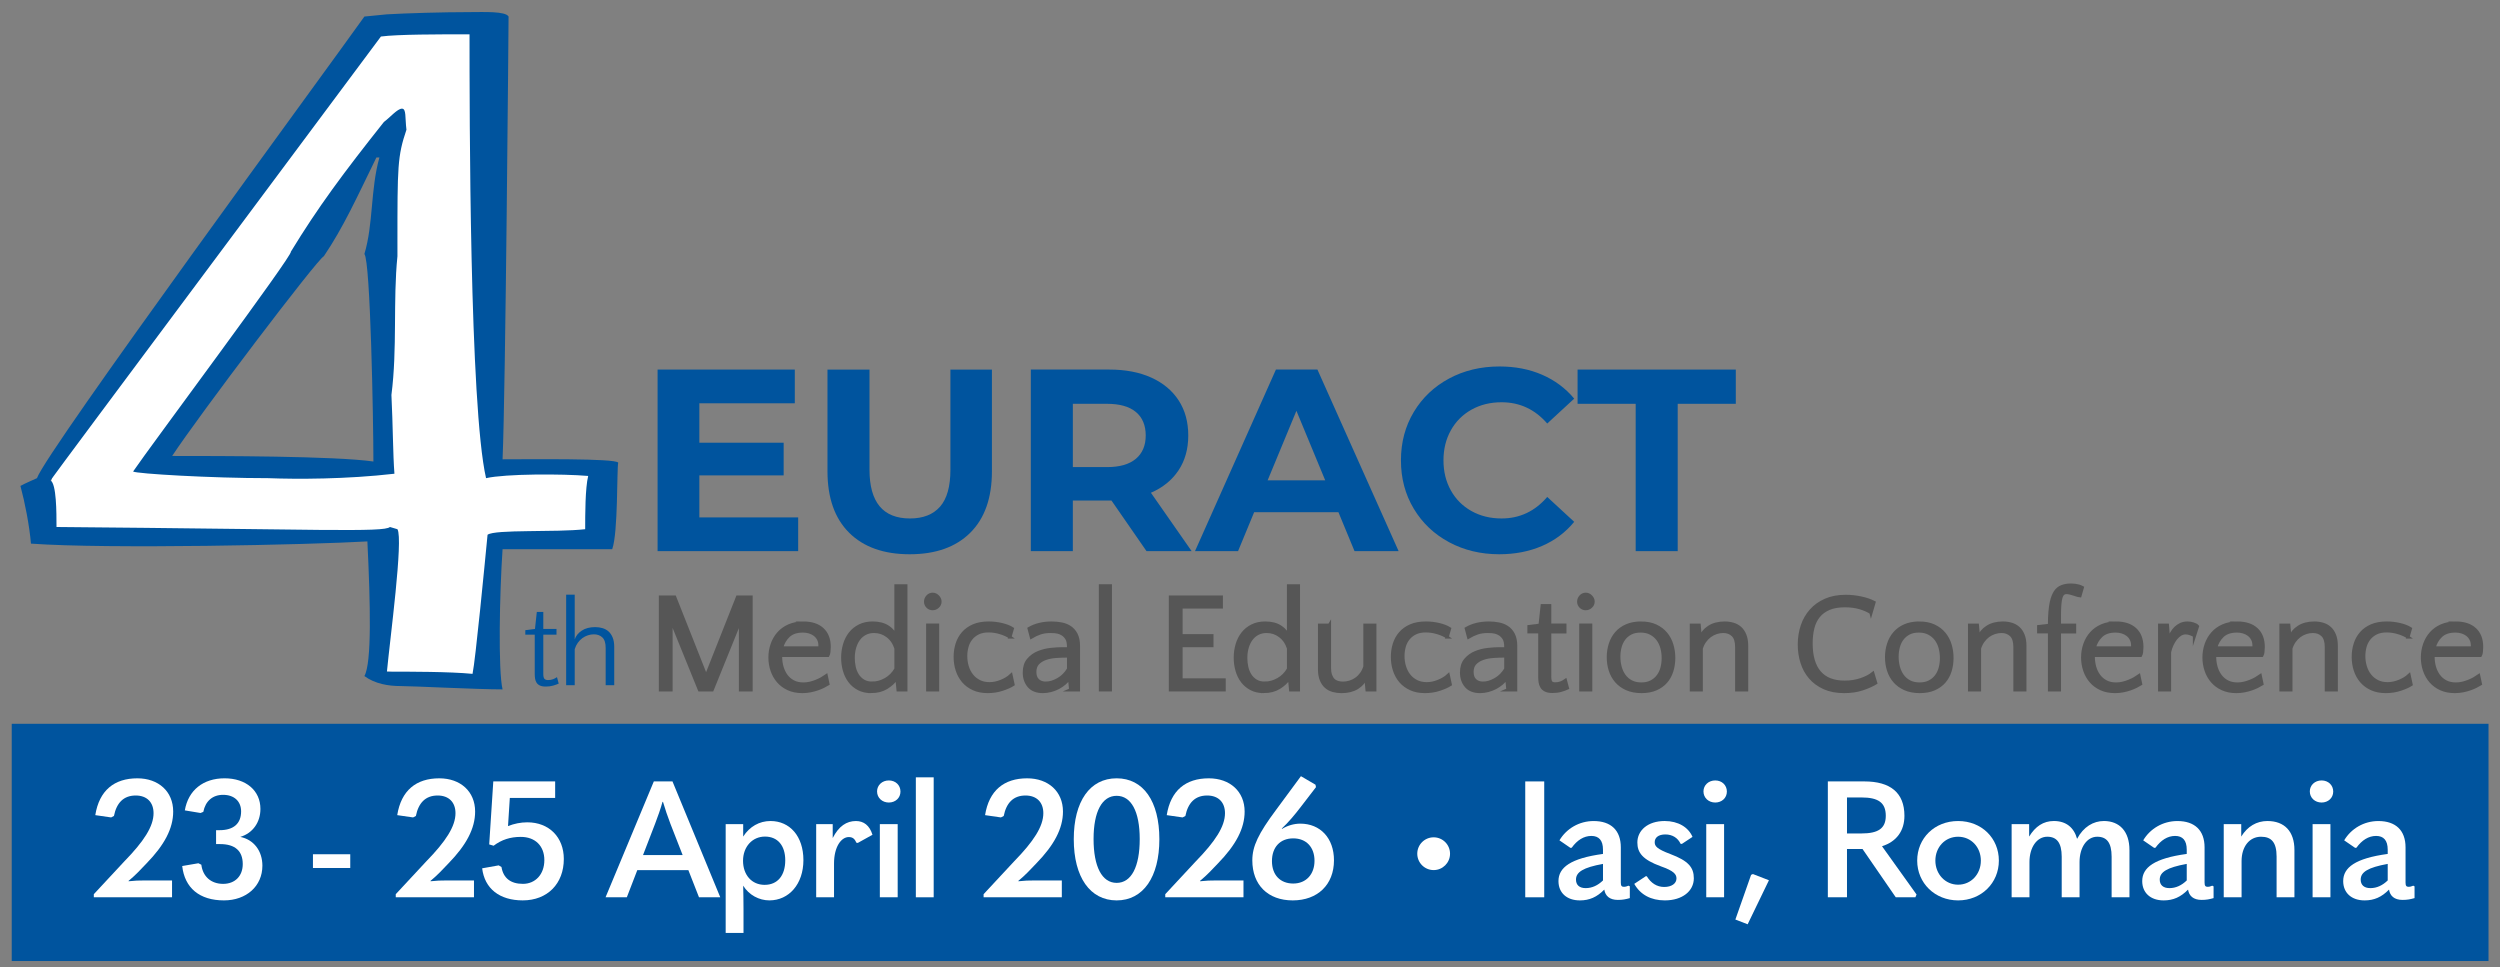<?xml version="1.0" encoding="UTF-8"?>
<svg id="Layer_1" data-name="Layer 1" xmlns="http://www.w3.org/2000/svg" viewBox="0 0 3417.91 1322.67">
  <rect x="0" y="0" width="3417.91" height="1322.67" fill="#808080" stroke="none"/>
  <defs>
    <style>
      .cls-1 {
        fill: #00549e;
      }

      .cls-2 {
        fill: #565656;
        stroke: #565656;
        stroke-miterlimit: 10;
        stroke-width: 4.46px;
      }

      .cls-3 {
        fill: #fff;
      }
    </style>
  </defs>
  <rect class="cls-1" x="16.04" y="989.54" width="3386.17" height="324.32"/>
  <g>
    <path class="cls-1" d="M731.07,867.73h-12.88v-6.19l13.21-1.67,2.51-23.24h8.86v23.24h18.06v7.86h-18.06v53.34c0,3.57.53,5.91,1.59,7.02,1.06,1.12,2.7,1.67,4.93,1.67,2.56,0,4.85-.39,6.86-1.17,2.01-.78,3.79-1.73,5.35-2.84l2.34,8.86c-1.9.89-4.38,1.78-7.44,2.68-3.07.89-6.44,1.34-10.12,1.34s-6.35-.5-8.36-1.51c-2.01-1-3.51-2.34-4.51-4.01-1-1.67-1.65-3.54-1.92-5.6-.28-2.06-.42-4.1-.42-6.1v-53.68Z"/>
    <path class="cls-1" d="M828.06,936.8v-50.84c0-6.8-1.51-11.62-4.52-14.47s-6.86-4.26-11.54-4.26c-2.79,0-5.55.45-8.28,1.34-2.73.89-5.27,2.2-7.61,3.93-2.34,1.73-4.41,3.85-6.19,6.35-1.78,2.51-3.18,5.38-4.18,8.61v49.33h-11.71v-123.75h11.71v61.2c1.45-4.68,4.6-8.67,9.45-11.96,4.85-3.29,11.01-4.93,18.48-4.93,3.57,0,6.94.48,10.12,1.42,3.18.95,5.94,2.48,8.28,4.6,2.34,2.12,4.21,4.91,5.6,8.36,1.39,3.46,2.09,7.69,2.09,12.71v52.34h-11.71Z"/>
  </g>
  <g>
    <g>
      <path class="cls-3" d="M128.26,1226.74v-4.25l41.62-44.75c26.85-27.52,40.05-47.88,40.05-66,0-14.77-8.95-24.16-24.39-24.16-16.56,0-26.18,10.07-29.76,27.97l-3.8,2.01-21.7-3.13c5.37-33.78,25.95-50.34,57.5-50.34,29.09,0,49,18.12,49,45.42,0,23.27-12.08,45.87-36.47,70.92l-11.63,12.08c-4.25,4.25-7.61,7.38-12.98,11.86l.22.45c8.05-.89,13.87-1.12,23.27-1.12h36.02v23.04h-106.95Z"/>
      <path class="cls-3" d="M249.08,1184l22.15-3.8,4.03,2.01c2.01,16.33,13.42,26.18,29.76,26.18s26.85-10.74,26.85-27.07c0-17.9-10.52-27.3-30.88-27.3h-5.59v-19.02h4.7c19.47,0,29.53-9.17,29.53-25.73,0-13.65-9.4-22.6-24.61-22.6-14.32,0-24.16,8.5-27.07,23.27l-3.8,1.57-21.48-3.58c4.7-27.52,25.06-43.85,54.37-43.85s49,16.78,49,41.84c0,18.12-10.29,33.11-27.52,38.26,18.57,3.8,30.21,19.24,30.21,39.38,0,27.97-21.93,47.43-52.58,47.43-33.34,0-53.7-17-57.05-46.99Z"/>
      <path class="cls-3" d="M427.85,1186.69v-18.79h51.01v18.79h-51.01Z"/>
      <path class="cls-3" d="M541.06,1226.74v-4.25l41.62-44.75c26.85-27.52,40.05-47.88,40.05-66,0-14.77-8.95-24.16-24.39-24.16-16.56,0-26.18,10.07-29.76,27.97l-3.8,2.01-21.7-3.13c5.37-33.78,25.95-50.34,57.5-50.34,29.09,0,49,18.12,49,45.42,0,23.27-12.08,45.87-36.47,70.92l-11.63,12.08c-4.25,4.25-7.61,7.38-12.98,11.86l.22.45c8.05-.89,13.87-1.12,23.27-1.12h36.02v23.04h-106.95Z"/>
      <path class="cls-3" d="M659.2,1187.13l22.6-4.03,3.8,2.24c2.46,14.99,12.31,23.04,29.31,23.04s29.31-12.98,29.31-32.44-12.53-31.77-32.22-31.77c-14.32,0-26.18,3.8-37.14,12.08l-6.04-1.79,5.59-86.14h84.57v22.6h-61.98l-2.46,38.48c8.5-3.36,17.45-5.15,26.4-5.15,29.76,0,49.89,20.36,49.89,50.12,0,33.79-22.37,56.61-56.16,56.61-31.77,0-52.13-16.11-55.49-43.85Z"/>
      <path class="cls-3" d="M955.65,1226.74l-14.54-37.14h-69.81l-14.32,37.14h-29.09l66-158.41h25.51l65.33,158.41h-29.09ZM879.13,1169.01h54.14l-16.78-42.96c-3.8-10.07-7.16-19.91-10.07-29.76h-.67c-2.69,9.84-6.27,19.69-10.07,29.76l-16.56,42.96Z"/>
      <path class="cls-3" d="M992.12,1275.51v-148.79h23.94v17c8.73-13.65,22.15-21.25,37.36-21.25,26.4,0,44.97,20.81,44.97,53.47s-19.69,55.04-46.54,55.04c-14.1,0-27.97-7.38-35.8-20.14.22,9.84.45,21.26.45,32v32.67h-24.39ZM1073.57,1176.17c0-20.36-10.52-32.44-27.74-32.44s-29.98,13.87-29.98,33.11,11.86,32.89,29.53,32.89,28.19-12.75,28.19-33.56Z"/>
      <path class="cls-3" d="M1115.85,1226.74v-100.01h22.6v19.02c8.28-16.33,19.02-23.27,31.77-23.27,10.52,0,18.57,5.82,22.6,18.79l-20.14,11.19-2.01-.45c-2.24-5.59-5.37-7.61-10.29-7.61-10.07,0-20.14,12.98-20.14,36.25v46.09h-24.39Z"/>
      <path class="cls-3" d="M1199.09,1081.98c0-8.5,6.94-14.99,16.11-14.99s15.89,6.49,15.89,15.21-6.94,14.99-15.89,14.99-16.11-6.26-16.11-15.21ZM1202.89,1226.74v-100.01h24.39v100.01h-24.39Z"/>
      <path class="cls-3" d="M1252.11,1226.74v-164h24.39v164h-24.39Z"/>
      <path class="cls-3" d="M1344.74,1226.74v-4.25l41.62-44.75c26.85-27.52,40.05-47.88,40.05-66,0-14.77-8.95-24.16-24.39-24.16-16.56,0-26.18,10.07-29.76,27.97l-3.8,2.01-21.7-3.13c5.37-33.78,25.95-50.34,57.5-50.34,29.09,0,49,18.12,49,45.42,0,23.27-12.08,45.87-36.47,70.92l-11.63,12.08c-4.25,4.25-7.61,7.38-12.98,11.86l.22.45c8.05-.89,13.87-1.12,23.27-1.12h36.02v23.04h-106.95Z"/>
      <path class="cls-3" d="M1468.02,1147.31c0-51.91,22.15-83.23,58.62-83.23s58.4,31.32,58.4,83.23-22.15,83.68-58.4,83.68-58.62-31.55-58.62-83.68ZM1558.19,1147.08c0-37.59-11.63-59.07-31.55-59.07s-31.55,21.48-31.55,59.07,11.41,59.96,31.55,59.96,31.55-21.93,31.55-59.96Z"/>
      <path class="cls-3" d="M1593.1,1226.74v-4.25l41.62-44.75c26.85-27.52,40.05-47.88,40.05-66,0-14.77-8.95-24.16-24.39-24.16-16.56,0-26.18,10.07-29.76,27.97l-3.8,2.01-21.7-3.13c5.37-33.78,25.95-50.34,57.5-50.34,29.09,0,49,18.12,49,45.42,0,23.27-12.08,45.87-36.47,70.92l-11.63,12.08c-4.25,4.25-7.61,7.38-12.98,11.86l.22.45c8.05-.89,13.87-1.12,23.27-1.12h36.02v23.04h-106.95Z"/>
      <path class="cls-3" d="M1712.13,1176.17c0-19.24,8.28-36.47,32.44-68.91l34.01-46.09,19.91,11.63.67,3.36-20.81,27.07c-7.83,10.29-17.23,21.48-25.95,29.53l.45.45c7.61-4.7,16.56-7.16,24.83-7.16,27.52,0,46.09,19.91,46.09,50.12,0,33.34-22.37,54.82-56.38,54.82s-55.26-21.25-55.26-54.82ZM1797.15,1176.84c0-18.57-11.19-30.65-29.09-30.65s-29.09,12.08-29.09,31.1,11.41,30.65,29.09,30.65,29.09-12.75,29.09-31.1Z"/>
    </g>
    <g>
      <path class="cls-3" d="M2085.26,1068.33h25.95v158.41h-25.95v-158.41Z"/>
      <path class="cls-3" d="M2228.23,1211.75v16.11c-5.59,1.57-9.84,2.46-16.33,2.46-11.41,0-17.23-5.59-18.57-14.1-10.07,10.29-20.36,14.77-33.34,14.77-18.12,0-29.31-10.52-29.31-26.4,0-18.57,16.56-31.1,60.86-37.14v-5.82c0-12.75-5.59-18.79-15.89-18.79s-19.46,5.82-26.85,16.11l-1.79.22-14.99-10.29c9.4-15.89,26.85-26.4,46.76-26.4,23.49,0,37.14,12.53,37.14,36.02v48.1c0,4.47,1.12,5.82,4.47,5.82,1.79,0,3.36-.45,6.04-1.57l1.79.9ZM2167.83,1214.21c8.95,0,16.78-3.8,23.72-10.52v-22.6c-27.07,4.92-36.92,11.19-36.92,21.48,0,7.16,4.47,11.63,13.2,11.63Z"/>
      <path class="cls-3" d="M2234.28,1208.39l15.89-10.52,1.34.22c5.59,9.17,13.65,14.54,23.72,14.54s16.78-4.7,16.78-11.63c0-5.59-3.36-10.29-21.25-16.56-25.28-9.17-32.22-18.79-32.22-32.67,0-16.33,14.1-29.31,37.36-29.31,18.35,0,32.44,8.5,38.04,21.7l-14.54,9.62-1.79-.22c-3.8-8.05-11.19-12.75-20.81-12.75s-14.54,4.47-14.54,10.52c0,5.37,2.46,9.17,21.48,16.33,24.39,9.17,32,18.12,32,33.11,0,17.45-15.66,30.21-39.6,30.21-19.02,0-33.56-7.83-41.84-22.6Z"/>
      <path class="cls-3" d="M2328.92,1081.98c0-8.5,6.94-14.99,16.11-14.99s15.89,6.49,15.89,15.21-6.94,14.99-15.89,14.99-16.11-6.26-16.11-15.21ZM2332.72,1226.74v-100.01h24.39v100.01h-24.39Z"/>
      <path class="cls-3" d="M2389.33,1263.65l-16.78-6.49,21.48-61.08,2.46-1.12,21.93,8.5-29.09,60.19Z"/>
      <path class="cls-3" d="M2620.23,1222.93l-1.57,3.8h-26.85l-45.42-66h-21.25v66h-26.18v-158.41h49.89c35.58,0,54.82,15.44,54.82,46.99,0,20.58-10.74,35.35-30.65,41.62l47.21,66ZM2525.14,1090.25v49.22h19.69c22.82,0,33.34-6.71,33.34-24.16,0-18.35-10.74-25.06-33.34-25.06h-19.69Z"/>
      <path class="cls-3" d="M2621.12,1176.62c0-30.65,23.72-54.14,55.94-54.14s55.71,23.49,55.71,54.14-23.94,54.37-55.71,54.37-55.94-23.72-55.94-54.37ZM2708.16,1176.62c0-18.35-13.2-32.67-31.1-32.67s-31.1,14.32-31.1,32.67,13.42,32.89,31.1,32.89,31.1-14.32,31.1-32.89Z"/>
      <path class="cls-3" d="M2911.32,1162.07v64.66h-24.39v-55.49c0-19.24-6.71-27.3-19.69-27.3-13.87,0-24.16,14.32-24.16,34.68v48.1h-24.39v-55.49c0-19.24-6.94-27.3-19.69-27.3-14.1,0-24.39,14.32-24.39,34.68v48.1h-24.39v-100.01h23.94v17c8.5-13.87,19.46-21.25,33.78-21.25,16.56,0,27.52,8.73,31.77,24.39,8.73-16.56,22.37-24.39,36.69-24.39,21.25,0,34.9,14.1,34.9,39.6Z"/>
      <path class="cls-3" d="M3026.32,1211.75v16.11c-5.59,1.57-9.84,2.46-16.33,2.46-11.41,0-17.23-5.59-18.57-14.1-10.07,10.29-20.36,14.77-33.34,14.77-18.12,0-29.31-10.52-29.31-26.4,0-18.57,16.56-31.1,60.86-37.14v-5.82c0-12.75-5.59-18.79-15.89-18.79s-19.46,5.82-26.85,16.11l-1.79.22-14.99-10.29c9.4-15.89,26.85-26.4,46.76-26.4,23.49,0,37.14,12.53,37.14,36.02v48.1c0,4.47,1.12,5.82,4.47,5.82,1.79,0,3.36-.45,6.04-1.57l1.79.9ZM2965.91,1214.21c8.95,0,16.78-3.8,23.72-10.52v-22.6c-27.07,4.92-36.92,11.19-36.92,21.48,0,7.16,4.47,11.63,13.2,11.63Z"/>
      <path class="cls-3" d="M3040.2,1126.72h23.94v17c8.5-13.87,21.03-21.25,35.8-21.25,23.27,0,36.92,14.1,36.92,39.6v64.66h-24.39v-55.71c0-19.24-6.94-27.07-21.25-27.07-15.89,0-26.62,13.42-26.62,33.34v49.45h-24.39v-100.01Z"/>
      <path class="cls-3" d="M3157.89,1081.98c0-8.5,6.94-14.99,16.11-14.99s15.89,6.49,15.89,15.21-6.94,14.99-15.89,14.99-16.11-6.26-16.11-15.21ZM3161.69,1226.74v-100.01h24.39v100.01h-24.39Z"/>
      <path class="cls-3" d="M3301.08,1211.75v16.11c-5.59,1.57-9.84,2.46-16.33,2.46-11.41,0-17.23-5.59-18.57-14.1-10.07,10.29-20.36,14.77-33.34,14.77-18.12,0-29.31-10.52-29.31-26.4,0-18.57,16.56-31.1,60.86-37.14v-5.82c0-12.75-5.59-18.79-15.89-18.79s-19.46,5.82-26.85,16.11l-1.79.22-14.99-10.29c9.4-15.89,26.85-26.4,46.76-26.4,23.49,0,37.14,12.53,37.14,36.02v48.1c0,4.47,1.12,5.82,4.47,5.82,1.79,0,3.36-.45,6.04-1.57l1.79.9ZM3240.67,1214.21c8.95,0,16.78-3.8,23.72-10.52v-22.6c-27.07,4.92-36.92,11.19-36.92,21.48,0,7.16,4.47,11.63,13.2,11.63Z"/>
    </g>
    <circle class="cls-3" cx="1960.04" cy="1167.15" r="22.4"/>
  </g>
  <g>
    <path class="cls-1" d="M1091.23,707.39v46.1h-192.2v-248.23h187.59v46.1h-130.5v53.9h115.25v44.68h-115.25v57.45h135.11Z"/>
    <path class="cls-1" d="M1160.91,728.32c-19.74-19.62-29.61-47.63-29.61-84.04v-139.01h57.45v136.88c0,44.45,18.44,66.67,55.32,66.67,17.96,0,31.68-5.37,41.13-16.13,9.45-10.75,14.18-27.6,14.18-50.53v-136.88h56.74v139.01c0,36.41-9.87,64.42-29.61,84.04-19.74,19.63-47.34,29.43-82.8,29.43s-63.07-9.81-82.8-29.43Z"/>
    <path class="cls-1" d="M1567.46,753.49l-47.87-69.15h-52.84v69.15h-57.45v-248.23h107.45c21.99,0,41.07,3.67,57.27,10.99,16.19,7.33,28.66,17.73,37.41,31.21,8.74,13.48,13.12,29.43,13.12,47.87s-4.43,34.34-13.3,47.69c-8.87,13.36-21.45,23.58-37.77,30.67l55.67,79.79h-61.7ZM1552.92,563.25c-8.99-7.45-22.11-11.17-39.36-11.17h-46.81v86.52h46.81c17.25,0,30.37-3.78,39.36-11.35,8.98-7.56,13.47-18.2,13.47-31.92s-4.49-24.65-13.47-32.09Z"/>
    <path class="cls-1" d="M1829.87,700.3h-115.25l-21.99,53.19h-58.87l110.64-248.23h56.74l110.99,248.23h-60.28l-21.99-53.19ZM1811.78,656.69l-39.36-95.03-39.36,95.03h78.72Z"/>
    <path class="cls-1" d="M1981.1,741.26c-20.45-10.99-36.52-26.24-48.23-45.74s-17.55-41.54-17.55-66.13,5.85-46.63,17.55-66.13,27.78-34.75,48.23-45.74c20.45-10.99,43.44-16.49,68.97-16.49,21.51,0,40.96,3.78,58.33,11.35,17.38,7.57,31.97,18.44,43.79,32.62l-36.88,34.04c-16.79-19.38-37.59-29.08-62.41-29.08-15.37,0-29.08,3.37-41.13,10.11-12.06,6.74-21.45,16.13-28.19,28.19-6.74,12.06-10.11,25.77-10.11,41.13s3.37,29.08,10.11,41.13c6.74,12.06,16.13,21.45,28.19,28.19,12.06,6.74,25.76,10.11,41.13,10.11,24.82,0,45.62-9.81,62.41-29.43l36.88,34.04c-11.82,14.42-26.48,25.42-43.97,32.98-17.5,7.56-37,11.35-58.51,11.35-25.3,0-48.17-5.5-68.62-16.49Z"/>
    <path class="cls-1" d="M2236.24,552.08h-79.43v-46.81h216.31v46.81h-79.43v201.42h-57.45v-201.42Z"/>
  </g>
  <g>
    <path class="cls-2" d="M965.35,925.03l43.01-108.69h18.43v126.74h-14.4v-95.82l-38.79,95.82h-17.28l-38.98-96.01v96.01h-14.4v-126.74h19.39l43.01,108.69Z"/>
    <path class="cls-2" d="M1098.23,851.87c11.26,0,19.97,2.85,26.12,8.54,6.15,5.7,9.22,13.73,9.22,24.1,0,2.18-.13,4.39-.38,6.62-.26,2.24-.71,3.87-1.34,4.9h-64.71v1.92c0,4.87.64,9.54,1.92,14.02,1.28,4.48,3.2,8.45,5.76,11.91,2.56,3.46,5.79,6.21,9.7,8.26,3.9,2.05,8.54,3.07,13.92,3.07,3.07,0,6.08-.35,9.03-1.06,2.94-.7,5.76-1.6,8.45-2.69,2.69-1.09,5.18-2.27,7.49-3.55,2.3-1.28,4.35-2.56,6.15-3.84l2.3,10.95c-1.67,1.03-3.71,2.15-6.14,3.36-2.43,1.22-5.12,2.34-8.07,3.36-2.95,1.03-6.18,1.89-9.7,2.59-3.52.7-7.2,1.06-11.04,1.06-7.17,0-13.51-1.25-19.01-3.75-5.51-2.5-10.11-5.89-13.83-10.18-3.71-4.29-6.53-9.25-8.45-14.88-1.92-5.63-2.88-11.52-2.88-17.67s.99-12.26,2.98-17.95c1.98-5.7,4.9-10.72,8.74-15.07,3.84-4.35,8.61-7.78,14.31-10.27,5.69-2.5,12.19-3.74,19.49-3.74ZM1097.65,862.62c-8.45,0-15.01,2.21-19.68,6.62-4.67,4.42-7.84,9.96-9.5,16.61h52.42c.13-.64.19-1.21.19-1.73v-1.73c0-3.2-.64-6.05-1.92-8.55-1.28-2.5-3.01-4.58-5.18-6.24-2.18-1.66-4.67-2.91-7.49-3.75-2.82-.83-5.76-1.25-8.83-1.25Z"/>
    <path class="cls-2" d="M1190.98,945.38c-6.53,0-12.23-1.28-17.09-3.84-4.87-2.56-8.9-5.95-12.1-10.18-3.2-4.22-5.6-9.12-7.2-14.69-1.6-5.57-2.4-11.43-2.4-17.57s.86-12.29,2.59-18.05,4.29-10.78,7.68-15.07c3.39-4.29,7.65-7.71,12.77-10.27,5.12-2.56,11.07-3.84,17.86-3.84,8.58,0,15.62,1.86,21.12,5.57,5.5,3.71,9.09,8.32,10.75,13.83v-70.28h13.44v142.1h-10.56l-1.54-15.75h-.77c-3.07,4.74-7.56,8.93-13.44,12.58-5.89,3.65-12.93,5.47-21.12,5.47ZM1192.52,934.05c6.14,0,12.19-1.66,18.15-4.99,5.95-3.33,10.72-8.13,14.31-14.4v-28.23c-2.3-7.3-6.18-12.99-11.62-17.09-5.44-4.09-11.55-6.14-18.34-6.14-4.48,0-8.48.9-12,2.69-3.52,1.79-6.5,4.29-8.93,7.49-2.43,3.2-4.32,7.04-5.67,11.52-1.34,4.48-2.02,9.41-2.02,14.79,0,4.1.45,8.19,1.34,12.29.89,4.1,2.37,7.78,4.42,11.04,2.05,3.26,4.74,5.92,8.07,7.97,3.33,2.05,7.42,3.07,12.29,3.07Z"/>
    <path class="cls-2" d="M1265.48,822.49c0-2.56.93-4.86,2.78-6.91,1.85-2.05,4.13-3.07,6.82-3.07s4.86,1.03,6.91,3.07c2.05,2.05,3.07,4.35,3.07,6.91,0,2.69-1.03,4.96-3.07,6.82-2.05,1.86-4.35,2.78-6.91,2.78-2.69,0-4.96-.93-6.82-2.78-1.86-1.85-2.78-4.13-2.78-6.82ZM1281.81,943.08h-13.44v-88.33h13.44v88.33Z"/>
    <path class="cls-2" d="M1380.7,870.88c-2.95-2.17-7.17-4.13-12.67-5.86-5.51-1.73-11.01-2.59-16.51-2.59s-10.4.96-14.31,2.88c-3.91,1.92-7.14,4.48-9.7,7.68-2.56,3.2-4.42,6.88-5.57,11.04-1.15,4.16-1.73,8.48-1.73,12.96,0,4.99.7,9.79,2.11,14.4,1.41,4.61,3.49,8.64,6.24,12.1,2.75,3.46,6.14,6.21,10.18,8.26,4.03,2.05,8.74,3.07,14.11,3.07s10.4-1.09,15.84-3.26c5.44-2.18,9.95-4.93,13.54-8.26l2.69,12.48c-3.58,2.3-8.48,4.48-14.69,6.53-6.21,2.05-12.84,3.07-19.88,3.07-7.43,0-13.92-1.28-19.49-3.84-5.57-2.56-10.18-5.98-13.83-10.27-3.65-4.29-6.4-9.28-8.26-14.98-1.86-5.69-2.79-11.74-2.79-18.15s.86-12,2.59-17.57c1.73-5.57,4.45-10.5,8.16-14.79,3.71-4.29,8.45-7.68,14.21-10.18s12.67-3.74,20.74-3.74c6.15,0,12.16.71,18.05,2.11,5.89,1.41,10.62,3.26,14.21,5.57l-3.26,11.33Z"/>
    <path class="cls-2" d="M1463.85,943.08l-1.54-15.75h-.77c-1.54,2.43-3.58,4.74-6.14,6.91-2.56,2.18-5.41,4.1-8.54,5.76-3.14,1.67-6.53,2.98-10.18,3.94s-7.27,1.44-10.85,1.44c-8.45,0-14.79-2.46-19.01-7.39-4.22-4.93-6.34-11.1-6.34-18.53s1.85-13.12,5.57-17.47c3.71-4.35,8.26-7.62,13.63-9.79,5.38-2.18,11.04-3.58,16.99-4.22,5.95-.64,11.17-.96,15.65-.96h8.64v-2.3c0-4.86-.67-8.58-2.02-11.14-1.34-2.56-3.3-4.73-5.86-6.53-2.18-1.41-4.51-2.4-7.01-2.98s-5.79-.86-9.89-.86c-5.38,0-10.11.71-14.21,2.11-4.1,1.41-8.06,3.26-11.91,5.57l-3.07-11.52c8.58-4.99,18.82-7.49,30.72-7.49,4.74,0,9.22.42,13.44,1.25,4.22.83,7.94,2.27,11.14,4.32,3.71,2.3,6.65,5.57,8.83,9.79,2.17,4.22,3.26,9.48,3.26,15.75v60.1h-10.56ZM1429.86,934.05c5.25,0,10.82-1.66,16.71-4.99,5.89-3.33,10.69-8.13,14.4-14.4v-17.86h-1.73c-5.25,0-10.5.19-15.75.58-5.25.38-10.02,1.34-14.31,2.88-4.29,1.54-7.78,3.74-10.46,6.62-2.69,2.88-4.03,6.82-4.03,11.81s1.37,8.8,4.13,11.43c2.75,2.63,6.43,3.94,11.04,3.94Z"/>
    <path class="cls-2" d="M1517.99,943.08h-13.44v-142.1h13.44v142.1Z"/>
    <path class="cls-2" d="M1673.53,943.08h-73.35v-126.74h69.51v13.44h-55.11v39.37h42.25v13.44h-42.25v47.05h58.95v13.44Z"/>
    <path class="cls-2" d="M1727.69,945.38c-6.53,0-12.23-1.28-17.09-3.84-4.87-2.56-8.9-5.95-12.1-10.18-3.2-4.22-5.6-9.12-7.2-14.69-1.6-5.57-2.4-11.43-2.4-17.57s.86-12.29,2.59-18.05,4.29-10.78,7.68-15.07c3.39-4.29,7.65-7.71,12.77-10.27,5.12-2.56,11.07-3.84,17.86-3.84,8.58,0,15.62,1.86,21.12,5.57,5.5,3.71,9.09,8.32,10.75,13.83v-70.28h13.44v142.1h-10.56l-1.54-15.75h-.77c-3.07,4.74-7.56,8.93-13.44,12.58-5.89,3.65-12.93,5.47-21.12,5.47ZM1729.22,934.05c6.14,0,12.19-1.66,18.15-4.99,5.95-3.33,10.72-8.13,14.31-14.4v-28.23c-2.3-7.3-6.18-12.99-11.62-17.09-5.44-4.09-11.55-6.14-18.34-6.14-4.48,0-8.48.9-12,2.69-3.52,1.79-6.5,4.29-8.93,7.49-2.43,3.2-4.32,7.04-5.67,11.52-1.34,4.48-2.02,9.41-2.02,14.79,0,4.1.45,8.19,1.34,12.29.89,4.1,2.37,7.78,4.42,11.04,2.05,3.26,4.74,5.92,8.07,7.97,3.33,2.05,7.42,3.07,12.29,3.07Z"/>
    <path class="cls-2" d="M1817.55,854.75v58.38c0,3.97.48,7.3,1.44,9.99.96,2.69,2.24,4.83,3.84,6.43,1.6,1.6,3.52,2.75,5.76,3.46,2.24.71,4.71,1.06,7.39,1.06,3.2,0,6.37-.48,9.5-1.44,3.14-.96,6.05-2.4,8.74-4.32s5.06-4.29,7.1-7.1c2.05-2.81,3.65-6.08,4.8-9.79v-56.65h13.44v88.33h-10.56l-1.54-16.51h-.77c-1.67,5.38-5.38,9.86-11.14,13.44-5.76,3.58-12.93,5.38-21.51,5.38-4.1,0-7.97-.51-11.62-1.54-3.65-1.02-6.82-2.72-9.51-5.09-2.69-2.37-4.83-5.5-6.43-9.41-1.6-3.9-2.4-8.74-2.4-14.5v-60.1h13.44Z"/>
    <path class="cls-2" d="M1978.47,870.88c-2.95-2.17-7.17-4.13-12.67-5.86-5.51-1.73-11.01-2.59-16.51-2.59s-10.4.96-14.31,2.88c-3.91,1.92-7.14,4.48-9.7,7.68-2.56,3.2-4.42,6.88-5.57,11.04-1.15,4.16-1.73,8.48-1.73,12.96,0,4.99.7,9.79,2.11,14.4,1.41,4.61,3.49,8.64,6.24,12.1,2.75,3.46,6.14,6.21,10.18,8.26,4.03,2.05,8.74,3.07,14.11,3.07s10.4-1.09,15.84-3.26c5.44-2.18,9.95-4.93,13.54-8.26l2.69,12.48c-3.58,2.3-8.48,4.48-14.69,6.53-6.21,2.05-12.84,3.07-19.88,3.07-7.43,0-13.92-1.28-19.49-3.84-5.57-2.56-10.18-5.98-13.83-10.27-3.65-4.29-6.4-9.28-8.26-14.98-1.86-5.69-2.79-11.74-2.79-18.15s.86-12,2.59-17.57c1.73-5.57,4.45-10.5,8.16-14.79,3.71-4.29,8.45-7.68,14.21-10.18s12.67-3.74,20.74-3.74c6.15,0,12.16.71,18.05,2.11,5.89,1.41,10.62,3.26,14.21,5.57l-3.26,11.33Z"/>
    <path class="cls-2" d="M2061.61,943.08l-1.54-15.75h-.77c-1.54,2.43-3.58,4.74-6.14,6.91-2.56,2.18-5.41,4.1-8.54,5.76-3.14,1.67-6.53,2.98-10.18,3.94s-7.27,1.44-10.85,1.44c-8.45,0-14.79-2.46-19.01-7.39-4.22-4.93-6.34-11.1-6.34-18.53s1.85-13.12,5.57-17.47c3.71-4.35,8.26-7.62,13.63-9.79,5.38-2.18,11.04-3.58,16.99-4.22,5.95-.64,11.17-.96,15.65-.96h8.64v-2.3c0-4.86-.67-8.58-2.02-11.14-1.34-2.56-3.3-4.73-5.86-6.53-2.18-1.41-4.51-2.4-7.01-2.98s-5.79-.86-9.89-.86c-5.38,0-10.11.71-14.21,2.11-4.1,1.41-8.06,3.26-11.91,5.57l-3.07-11.52c8.58-4.99,18.82-7.49,30.72-7.49,4.74,0,9.22.42,13.44,1.25,4.22.83,7.94,2.27,11.14,4.32,3.71,2.3,6.65,5.57,8.83,9.79,2.17,4.22,3.26,9.48,3.26,15.75v60.1h-10.56ZM2027.63,934.05c5.25,0,10.82-1.66,16.71-4.99,5.89-3.33,10.69-8.13,14.4-14.4v-17.86h-1.73c-5.25,0-10.5.19-15.75.58-5.25.38-10.02,1.34-14.31,2.88-4.29,1.54-7.78,3.74-10.46,6.62-2.69,2.88-4.03,6.82-4.03,11.81s1.37,8.8,4.13,11.43c2.75,2.63,6.43,3.94,11.04,3.94Z"/>
    <path class="cls-2" d="M2105.2,863.77h-14.79v-7.1l15.17-1.92,2.88-26.69h10.18v26.69h20.74v9.03h-20.74v61.26c0,4.1.61,6.79,1.82,8.07,1.22,1.28,3.1,1.92,5.67,1.92,2.94,0,5.57-.45,7.87-1.34,2.3-.89,4.35-1.98,6.14-3.26l2.69,10.18c-2.18,1.03-5.03,2.05-8.54,3.07-3.52,1.02-7.39,1.54-11.62,1.54s-7.3-.58-9.6-1.73c-2.3-1.15-4.03-2.69-5.18-4.61-1.15-1.92-1.89-4.06-2.21-6.43-.32-2.37-.48-4.71-.48-7.01v-61.64Z"/>
    <path class="cls-2" d="M2158.39,822.49c0-2.56.93-4.86,2.78-6.91,1.85-2.05,4.13-3.07,6.82-3.07s4.86,1.03,6.91,3.07c2.05,2.05,3.07,4.35,3.07,6.91,0,2.69-1.03,4.96-3.07,6.82-2.05,1.86-4.35,2.78-6.91,2.78-2.69,0-4.96-.93-6.82-2.78-1.86-1.85-2.78-4.13-2.78-6.82ZM2174.71,943.08h-13.44v-88.33h13.44v88.33Z"/>
    <path class="cls-2" d="M2243.46,851.87c7.81,0,14.53,1.31,20.16,3.94,5.63,2.62,10.27,6.14,13.92,10.56,3.65,4.42,6.34,9.47,8.07,15.17,1.73,5.7,2.59,11.68,2.59,17.95s-.86,12.19-2.59,17.76c-1.73,5.57-4.39,10.44-7.97,14.59-3.59,4.16-8.16,7.46-13.73,9.89-5.57,2.43-12.13,3.65-19.68,3.65s-14.56-1.28-20.26-3.84c-5.7-2.56-10.4-5.98-14.11-10.27-3.71-4.29-6.47-9.25-8.26-14.88-1.79-5.63-2.69-11.58-2.69-17.86s.89-12.22,2.69-17.86c1.79-5.63,4.51-10.59,8.16-14.88,3.65-4.29,8.29-7.68,13.92-10.18,5.63-2.5,12.22-3.74,19.78-3.74ZM2244.03,935.21c5.12,0,9.57-.96,13.35-2.88,3.77-1.92,6.91-4.51,9.41-7.78,2.5-3.26,4.32-7.04,5.47-11.33,1.15-4.29,1.73-8.8,1.73-13.54s-.61-9.54-1.83-14.02c-1.22-4.48-3.1-8.42-5.66-11.81-2.56-3.39-5.79-6.11-9.7-8.16-3.91-2.05-8.54-3.07-13.92-3.07s-9.73.96-13.44,2.88c-3.71,1.92-6.79,4.48-9.22,7.68-2.43,3.2-4.22,6.95-5.38,11.23-1.15,4.29-1.73,8.8-1.73,13.54s.61,9.54,1.82,14.02c1.22,4.48,3.07,8.45,5.57,11.91,2.5,3.46,5.69,6.21,9.6,8.26,3.9,2.05,8.54,3.07,13.92,3.07Z"/>
    <path class="cls-2" d="M2374.42,943.08v-58.38c0-7.68-1.73-13.18-5.18-16.51-3.46-3.33-7.87-4.99-13.25-4.99-3.2,0-6.37.51-9.51,1.54-3.14,1.03-6.05,2.53-8.74,4.51-2.69,1.99-5.06,4.42-7.1,7.3-2.05,2.88-3.65,6.18-4.8,9.89v56.65h-13.44v-88.33h10.56l1.54,16.51h.77c1.66-5.38,5.38-9.95,11.14-13.73,5.76-3.77,12.93-5.66,21.51-5.66,4.1,0,7.97.55,11.62,1.63,3.65,1.09,6.82,2.85,9.51,5.28,2.69,2.43,4.83,5.63,6.43,9.6,1.6,3.97,2.4,8.83,2.4,14.59v60.1h-13.44Z"/>
    <path class="cls-2" d="M2557.99,837.47c-4.1-2.69-9.15-4.93-15.17-6.72-6.02-1.79-12.87-2.69-20.55-2.69-8.58,0-15.81,1.25-21.7,3.74-5.89,2.5-10.66,5.99-14.31,10.47-3.65,4.48-6.27,9.89-7.87,16.23-1.6,6.34-2.4,13.35-2.4,21.03,0,17.54,3.84,30.79,11.52,39.75,7.68,8.96,19.14,13.44,34.37,13.44,8.07,0,15.49-1.15,22.28-3.46,6.78-2.3,12.22-5.12,16.32-8.45l3.84,12.87c-5.12,3.07-11.3,5.79-18.53,8.16-7.23,2.37-15.39,3.55-24.48,3.55-10.5,0-19.59-1.73-27.27-5.19-7.68-3.46-14.05-8.13-19.11-14.02-5.06-5.89-8.8-12.7-11.23-20.45-2.43-7.74-3.65-15.97-3.65-24.68s1.34-17.6,4.03-25.54c2.69-7.94,6.69-14.88,12-20.83,5.31-5.95,11.91-10.66,19.78-14.11,7.87-3.46,17.06-5.18,27.56-5.18,6.91,0,13.83.74,20.74,2.21,6.91,1.47,12.87,3.49,17.86,6.05l-4.03,13.83Z"/>
    <path class="cls-2" d="M2623.86,851.87c7.81,0,14.53,1.31,20.16,3.94,5.63,2.62,10.27,6.14,13.92,10.56,3.65,4.42,6.34,9.47,8.07,15.17,1.73,5.7,2.59,11.68,2.59,17.95s-.86,12.19-2.59,17.76c-1.73,5.57-4.39,10.44-7.97,14.59-3.59,4.16-8.16,7.46-13.73,9.89-5.57,2.43-12.13,3.65-19.68,3.65s-14.56-1.28-20.26-3.84c-5.7-2.56-10.4-5.98-14.11-10.27-3.71-4.29-6.47-9.25-8.26-14.88-1.79-5.63-2.69-11.58-2.69-17.86s.89-12.22,2.69-17.86c1.79-5.63,4.51-10.59,8.16-14.88,3.65-4.29,8.29-7.68,13.92-10.18,5.63-2.5,12.22-3.74,19.78-3.74ZM2624.44,935.21c5.12,0,9.57-.96,13.35-2.88,3.77-1.92,6.91-4.51,9.41-7.78,2.5-3.26,4.32-7.04,5.47-11.33,1.15-4.29,1.73-8.8,1.73-13.54s-.61-9.54-1.83-14.02c-1.22-4.48-3.1-8.42-5.66-11.81-2.56-3.39-5.79-6.11-9.7-8.16-3.91-2.05-8.54-3.07-13.92-3.07s-9.73.96-13.44,2.88c-3.71,1.92-6.79,4.48-9.22,7.68-2.43,3.2-4.22,6.95-5.38,11.23-1.15,4.29-1.73,8.8-1.73,13.54s.61,9.54,1.82,14.02c1.22,4.48,3.07,8.45,5.57,11.91,2.5,3.46,5.69,6.21,9.6,8.26,3.9,2.05,8.54,3.07,13.92,3.07Z"/>
    <path class="cls-2" d="M2754.82,943.08v-58.38c0-7.68-1.73-13.18-5.18-16.51-3.46-3.33-7.87-4.99-13.25-4.99-3.2,0-6.37.51-9.51,1.54-3.14,1.03-6.05,2.53-8.74,4.51-2.69,1.99-5.06,4.42-7.1,7.3-2.05,2.88-3.65,6.18-4.8,9.89v56.65h-13.44v-88.33h10.56l1.54,16.51h.77c1.66-5.38,5.38-9.95,11.14-13.73,5.76-3.77,12.93-5.66,21.51-5.66,4.1,0,7.97.55,11.62,1.63,3.65,1.09,6.82,2.85,9.51,5.28,2.69,2.43,4.83,5.63,6.43,9.6,1.6,3.97,2.4,8.83,2.4,14.59v60.1h-13.44Z"/>
    <path class="cls-2" d="M2802.06,863.77h-14.79v-7.1l14.79-1.73c0-7.17.22-13.31.67-18.43.45-5.12,1.06-9.44,1.82-12.96.77-3.52,1.63-6.4,2.59-8.64.96-2.24,1.89-4.06,2.78-5.47,2.43-3.58,5.44-6.05,9.03-7.39,3.58-1.34,7.3-2.02,11.14-2.02h2.69c1.28,0,2.72.1,4.32.31,1.6.2,3.23.55,4.9,1.02,1.66.48,3.26,1.12,4.8,1.94l-3.26,11.33c-.38,0-1.28-.22-2.69-.67-1.41-.45-2.98-.96-4.71-1.54-1.73-.58-3.58-1.12-5.57-1.63-1.99-.51-3.74-.77-5.28-.77-1.92,0-3.52.55-4.8,1.63-1.28,1.09-2.27,2.88-2.98,5.38-.71,2.5-1.22,5.79-1.54,9.89-.32,4.1-.48,9.15-.48,15.17v12.67h20.74v9.03h-20.74v79.31h-13.44v-79.31Z"/>
    <path class="cls-2" d="M2892.88,851.87c11.26,0,19.97,2.85,26.12,8.54,6.15,5.7,9.22,13.73,9.22,24.1,0,2.18-.13,4.39-.38,6.62-.26,2.24-.71,3.87-1.34,4.9h-64.71v1.92c0,4.87.64,9.54,1.92,14.02,1.28,4.48,3.2,8.45,5.76,11.91,2.56,3.46,5.79,6.21,9.7,8.26,3.9,2.05,8.54,3.07,13.92,3.07,3.07,0,6.08-.35,9.03-1.06,2.94-.7,5.76-1.6,8.45-2.69,2.69-1.09,5.18-2.27,7.49-3.55,2.3-1.28,4.35-2.56,6.15-3.84l2.3,10.95c-1.67,1.03-3.71,2.15-6.14,3.36-2.43,1.22-5.12,2.34-8.07,3.36-2.95,1.03-6.18,1.89-9.7,2.59-3.52.7-7.2,1.06-11.04,1.06-7.17,0-13.51-1.25-19.01-3.75-5.51-2.5-10.11-5.89-13.83-10.18-3.71-4.29-6.53-9.25-8.45-14.88-1.92-5.63-2.88-11.52-2.88-17.67s.99-12.26,2.98-17.95c1.98-5.7,4.9-10.72,8.74-15.07,3.84-4.35,8.61-7.78,14.31-10.27,5.69-2.5,12.19-3.74,19.49-3.74ZM2892.31,862.62c-8.45,0-15.01,2.21-19.68,6.62-4.67,4.42-7.84,9.96-9.5,16.61h52.42c.13-.64.19-1.21.19-1.73v-1.73c0-3.2-.64-6.05-1.92-8.55-1.28-2.5-3.01-4.58-5.18-6.24-2.18-1.66-4.67-2.91-7.49-3.75-2.82-.83-5.76-1.25-8.83-1.25Z"/>
    <path class="cls-2" d="M3000.23,868.96c-2.05-1.15-4.1-2.08-6.14-2.78-2.05-.7-4.03-1.06-5.95-1.06-2.56,0-4.99.71-7.3,2.11-2.3,1.41-4.42,3.33-6.34,5.76-1.92,2.43-3.62,5.25-5.09,8.45-1.47,3.2-2.59,6.53-3.36,9.99v51.66h-13.44v-88.33h10.56l1.54,19.39h.77c.89-2.94,2.08-5.76,3.55-8.45,1.47-2.69,3.26-5.06,5.38-7.1,2.11-2.05,4.51-3.68,7.2-4.9,2.69-1.22,5.76-1.82,9.22-1.82,2.43,0,4.99.42,7.68,1.25,2.69.83,4.61,1.89,5.76,3.17l-4.03,12.67Z"/>
    <path class="cls-2" d="M3058.79,851.87c11.26,0,19.97,2.85,26.12,8.54,6.15,5.7,9.22,13.73,9.22,24.1,0,2.18-.13,4.39-.38,6.62-.26,2.24-.71,3.87-1.34,4.9h-64.71v1.92c0,4.87.64,9.54,1.92,14.02,1.28,4.48,3.2,8.45,5.76,11.91,2.56,3.46,5.79,6.21,9.7,8.26,3.9,2.05,8.54,3.07,13.92,3.07,3.07,0,6.08-.35,9.03-1.06,2.94-.7,5.76-1.6,8.45-2.69,2.69-1.09,5.18-2.27,7.49-3.55,2.3-1.28,4.35-2.56,6.15-3.84l2.3,10.95c-1.67,1.03-3.71,2.15-6.14,3.36-2.43,1.22-5.12,2.34-8.07,3.36-2.95,1.03-6.18,1.89-9.7,2.59-3.52.7-7.2,1.06-11.04,1.06-7.17,0-13.51-1.25-19.01-3.75-5.51-2.5-10.11-5.89-13.83-10.18-3.71-4.29-6.53-9.25-8.45-14.88-1.92-5.63-2.88-11.52-2.88-17.67s.99-12.26,2.98-17.95c1.98-5.7,4.9-10.72,8.74-15.07,3.84-4.35,8.61-7.78,14.31-10.27,5.69-2.5,12.19-3.74,19.49-3.74ZM3058.22,862.62c-8.45,0-15.01,2.21-19.68,6.62-4.67,4.42-7.84,9.96-9.5,16.61h52.42c.13-.64.19-1.21.19-1.73v-1.73c0-3.2-.64-6.05-1.92-8.55-1.28-2.5-3.01-4.58-5.18-6.24-2.18-1.66-4.67-2.91-7.49-3.75-2.82-.83-5.76-1.25-8.83-1.25Z"/>
    <path class="cls-2" d="M3180.54,943.08v-58.38c0-7.68-1.73-13.18-5.18-16.51-3.46-3.33-7.87-4.99-13.25-4.99-3.2,0-6.37.51-9.51,1.54-3.14,1.03-6.05,2.53-8.74,4.51-2.69,1.99-5.06,4.42-7.1,7.3-2.05,2.88-3.65,6.18-4.8,9.89v56.65h-13.44v-88.33h10.56l1.54,16.51h.77c1.66-5.38,5.38-9.95,11.14-13.73,5.76-3.77,12.93-5.66,21.51-5.66,4.1,0,7.97.55,11.62,1.63,3.65,1.09,6.82,2.85,9.51,5.28,2.69,2.43,4.83,5.63,6.43,9.6,1.6,3.97,2.4,8.83,2.4,14.59v60.1h-13.44Z"/>
    <path class="cls-2" d="M3292.1,870.88c-2.95-2.17-7.17-4.13-12.67-5.86-5.51-1.73-11.01-2.59-16.51-2.59s-10.4.96-14.31,2.88c-3.91,1.92-7.14,4.48-9.7,7.68-2.56,3.2-4.42,6.88-5.57,11.04-1.15,4.16-1.73,8.48-1.73,12.96,0,4.99.7,9.79,2.11,14.4,1.41,4.61,3.49,8.64,6.24,12.1,2.75,3.46,6.14,6.21,10.18,8.26,4.03,2.05,8.74,3.07,14.11,3.07s10.4-1.09,15.84-3.26c5.44-2.18,9.95-4.93,13.54-8.26l2.69,12.48c-3.58,2.3-8.48,4.48-14.69,6.53-6.21,2.05-12.84,3.07-19.88,3.07-7.43,0-13.92-1.28-19.49-3.84-5.57-2.56-10.18-5.98-13.83-10.27-3.65-4.29-6.4-9.28-8.26-14.98-1.86-5.69-2.79-11.74-2.79-18.15s.86-12,2.59-17.57c1.73-5.57,4.45-10.5,8.16-14.79,3.71-4.29,8.45-7.68,14.21-10.18s12.67-3.74,20.74-3.74c6.15,0,12.16.71,18.05,2.11,5.89,1.41,10.62,3.26,14.21,5.57l-3.26,11.33Z"/>
    <path class="cls-2" d="M3357.4,851.87c11.26,0,19.97,2.85,26.12,8.54,6.15,5.7,9.22,13.73,9.22,24.1,0,2.18-.13,4.39-.38,6.62-.26,2.24-.71,3.87-1.34,4.9h-64.71v1.92c0,4.87.64,9.54,1.92,14.02,1.28,4.48,3.2,8.45,5.76,11.91,2.56,3.46,5.79,6.21,9.7,8.26,3.9,2.05,8.54,3.07,13.92,3.07,3.07,0,6.08-.35,9.03-1.06,2.94-.7,5.76-1.6,8.45-2.69,2.69-1.09,5.18-2.27,7.49-3.55,2.3-1.28,4.35-2.56,6.15-3.84l2.3,10.95c-1.67,1.03-3.71,2.15-6.14,3.36-2.43,1.22-5.12,2.34-8.07,3.36-2.95,1.03-6.18,1.89-9.7,2.59-3.52.7-7.2,1.06-11.04,1.06-7.17,0-13.51-1.25-19.01-3.75-5.51-2.5-10.11-5.89-13.83-10.18-3.71-4.29-6.53-9.25-8.45-14.88-1.92-5.63-2.88-11.52-2.88-17.67s.99-12.26,2.98-17.95c1.98-5.7,4.9-10.72,8.74-15.07,3.84-4.35,8.61-7.78,14.31-10.27,5.69-2.5,12.19-3.74,19.49-3.74ZM3356.82,862.62c-8.45,0-15.01,2.21-19.68,6.62-4.67,4.42-7.84,9.96-9.5,16.61h52.42c.13-.64.19-1.21.19-1.73v-1.73c0-3.2-.64-6.05-1.92-8.55-1.28-2.5-3.01-4.58-5.18-6.24-2.18-1.66-4.67-2.91-7.49-3.75-2.82-.83-5.76-1.25-8.83-1.25Z"/>
  </g>
  <g>
    <polygon class="cls-3" points="825.8 646.62 816.07 739.06 678.22 734.1 665.24 927.18 528.99 918.24 527.4 729.33 48.99 726.09 78.18 630.4 254.95 636.89 825.8 646.62"/>
    <polygon class="cls-3" points="512.8 36.85 74.94 641.76 199.81 648.24 529.02 181.18 522.53 679.06 676.6 656.35 670.11 38.47 512.8 36.85"/>
    <path class="cls-1" d="M528.99,19.59c26.69-1.52,75.97-3.03,112.93-3.03,18.48,0,49.28-1.52,53.38,6.07,0,7.59-4.1,511.25-8.21,605.31,36.96,0,154-1.52,158.11,4.55-2.05,9.1,0,95.57-8.21,118.33h-149.9c-4.1,60.68-6.16,165.89,0,191.68-34.91,0-123.21-4.55-139.63-4.55s-34.91-3.03-49.28-13.66c10.27-18.2,8.21-99.14,4.1-184.09-78.03,4.55-355.23,10.62-459.95,3.03-2.06-24.28-8.22-56.13-14.38-78.89,8.22-4.55,16.43-7.59,22.59-10.62C62.87,617.32,453.01,86.34,498.18,22.63l30.8-3.04ZM641.92,46.9c-41.07,0-98.56,0-121.15,3.04-59.55,80.4-443.52,594.69-451.74,606.83,8.22,4.55,8.22,44,8.22,63.72,357.28,3.03,447.63,7.58,455.85,0l10.27,3.03c8.22,13.65-10.27,150.72-14.37,194.72,30.8,0,86.23,0,117.04,3.03,4.1-19.72,16.43-147.68,20.53-190.16,10.27-7.59,92.4-3.04,133.47-7.59,0-19.72,0-56.13,4.1-72.82-34.91-3.04-112.93-3.04-139.62,3.03-22.59-98.61-22.59-500.64-22.59-606.83ZM543.36,333.63v16.69c-6.16,60.68,0,125.92-8.22,189.63,2.06,40.96,2.06,81.92,4.11,107.71-65.71,7.59-133.47,7.59-172.48,6.07-78.03,0-180.69-6.07-184.81-9.1,22.59-33.38,219.71-297.35,215.61-300.38,36.96-60.68,71.86-107.71,127.3-177.5,8.22-6.07,18.48-18.21,24.64-18.21s4.1,12.14,6.16,28.83c-12.32,36.41-12.32,50.07-12.32,156.26ZM510.51,630.97c0-57.64-4.11-274.59-12.32-283.69,12.32-40.96,8.21-87.99,20.53-131.99h-4.1c-26.69,54.61-45.17,95.58-71.86,135.02-8.22,3.03-170.44,216.94-207.39,273.07,63.66,0,221.76,0,275.15,7.58Z"/>
  </g>
</svg>